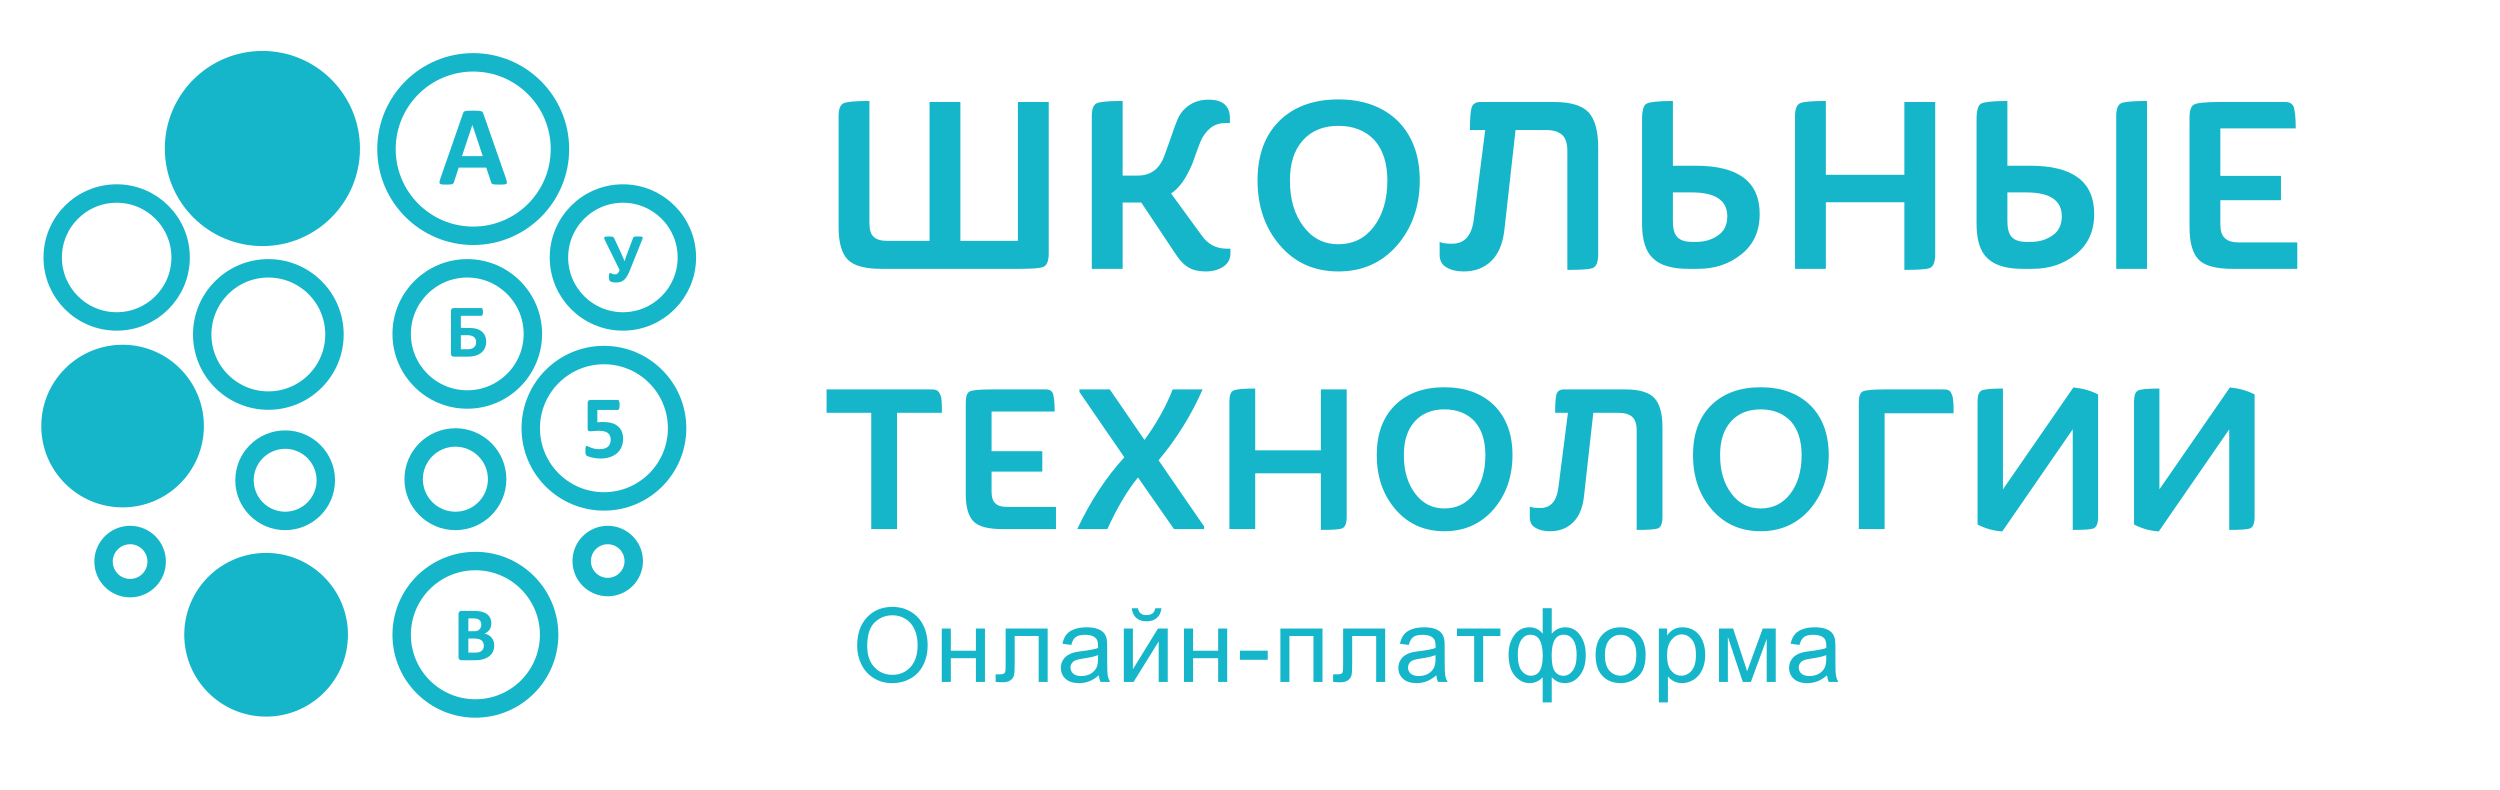 <?xml version="1.0" encoding="UTF-8"?> <svg xmlns="http://www.w3.org/2000/svg" width="212" height="67" viewBox="0 0 212 67" fill="none"><path d="M88.933 21.481V8.649H86.318V20.427H81.44V8.649H78.826V20.427H75.266C74.717 20.427 74.321 20.317 74.08 20.075C73.838 19.855 73.728 19.46 73.728 18.932V8.562C72.542 8.562 71.794 8.627 71.531 8.759C71.245 8.891 71.113 9.265 71.113 9.88V19.262C71.113 20.58 71.377 21.503 71.904 22.03C72.432 22.558 73.398 22.799 74.761 22.799H86.318C87.483 22.799 88.208 22.756 88.493 22.624C88.779 22.492 88.933 22.118 88.933 21.481ZM102.252 23.019C102.823 23.019 103.307 22.887 103.724 22.624C104.12 22.36 104.34 21.987 104.34 21.503V21.086H104.01C103.131 21.086 102.428 20.712 101.901 19.965L99.308 16.406C99.769 16.098 100.165 15.659 100.495 15.109C100.802 14.582 101.065 14.055 101.242 13.527C101.418 13.022 101.593 12.517 101.791 12.033C101.988 11.55 102.274 11.176 102.626 10.869C102.978 10.583 103.417 10.429 103.988 10.429H104.296V10.012C104.296 8.979 103.681 8.452 102.494 8.452C101.835 8.452 101.264 8.627 100.825 8.935C100.385 9.243 100.055 9.638 99.857 10.122C99.66 10.605 99.462 11.132 99.287 11.682L98.737 13.22C98.561 13.703 98.297 14.12 97.924 14.428C97.529 14.736 97.067 14.889 96.495 14.889H95.199V8.562C94.013 8.562 93.266 8.627 93.002 8.759C92.716 8.891 92.585 9.265 92.585 9.88V22.799H95.199V17.175H96.298H96.781L99.549 21.327C99.989 22.03 100.406 22.47 100.802 22.69C101.176 22.909 101.659 23.019 102.252 23.019ZM120.395 15.307C120.395 13.154 119.757 11.484 118.526 10.253C117.274 9.045 115.604 8.43 113.495 8.43C111.386 8.43 109.715 9.045 108.485 10.253C107.254 11.484 106.639 13.154 106.639 15.307C106.639 17.504 107.276 19.35 108.552 20.822C109.826 22.294 111.473 23.019 113.495 23.019C115.517 23.019 117.164 22.294 118.46 20.822C119.735 19.35 120.395 17.504 120.395 15.307ZM117.648 15.307C117.648 16.933 117.252 18.229 116.505 19.218C115.736 20.229 114.725 20.712 113.495 20.712C112.265 20.712 111.276 20.207 110.529 19.196C109.76 18.185 109.386 16.889 109.386 15.307C109.386 13.857 109.738 12.736 110.485 11.901C111.209 11.088 112.221 10.671 113.495 10.671C114.791 10.671 115.802 11.088 116.549 11.879C117.274 12.692 117.648 13.835 117.648 15.307ZM135.527 21.569V12.495C135.527 11.088 135.241 10.1 134.714 9.528C134.187 8.957 133.198 8.649 131.792 8.649H125.53C125.134 8.649 124.871 8.825 124.783 9.155C124.694 9.484 124.651 10.1 124.651 11.022H125.947L124.98 18.603C124.805 19.987 124.19 20.668 123.135 20.668C122.652 20.668 122.299 20.624 122.08 20.514V21.591C122.08 22.075 122.256 22.448 122.652 22.668C123.047 22.909 123.53 23.019 124.123 23.019C125.068 23.019 125.837 22.734 126.452 22.14C127.068 21.547 127.441 20.668 127.573 19.482L128.518 11.022H131.066C131.725 11.022 132.187 11.176 132.473 11.44C132.759 11.704 132.912 12.165 132.912 12.78V22.887C134.099 22.887 134.824 22.843 135.11 22.712C135.373 22.58 135.527 22.206 135.527 21.569ZM149.221 18.141C149.221 15.417 147.42 14.055 143.817 14.055H141.861V8.562C140.652 8.562 139.906 8.649 139.642 8.781C139.378 8.913 139.247 9.353 139.247 10.1V18.976C139.247 20.361 139.554 21.349 140.191 21.921C140.807 22.514 141.817 22.799 143.202 22.799H143.97C145.399 22.799 146.629 22.404 147.661 21.569C148.695 20.756 149.221 19.614 149.221 18.141ZM143.487 16.318C145.464 16.318 146.475 16.999 146.475 18.339C146.475 19.064 146.211 19.614 145.684 19.965C145.157 20.339 144.542 20.514 143.817 20.514H143.531C142.916 20.514 142.476 20.383 142.234 20.097C141.971 19.833 141.861 19.372 141.861 18.735V16.318H143.487ZM164.105 8.649H161.49V14.824H154.832V8.562C153.646 8.562 152.899 8.627 152.635 8.759C152.35 8.891 152.218 9.265 152.218 9.88V22.799H154.832V17.153H161.49V22.887C162.677 22.887 163.401 22.843 163.687 22.712C163.951 22.58 164.105 22.206 164.105 21.569V8.649ZM177.588 18.141C177.588 15.417 175.786 14.055 172.182 14.055H170.227V8.562C169.018 8.562 168.271 8.649 168.007 8.781C167.743 8.913 167.612 9.353 167.612 10.1V18.976C167.612 20.361 167.92 21.349 168.557 21.921C169.172 22.514 170.182 22.799 171.567 22.799H172.335C173.764 22.799 174.994 22.404 176.028 21.569C177.06 20.756 177.588 19.614 177.588 18.141ZM182.069 22.799V8.562C180.884 8.562 180.136 8.627 179.872 8.759C179.586 8.891 179.455 9.265 179.455 9.88V22.799H182.069ZM171.853 16.318C173.83 16.318 174.841 16.999 174.841 18.339C174.841 19.064 174.577 19.614 174.05 19.965C173.522 20.339 172.907 20.514 172.182 20.514H171.896C171.281 20.514 170.842 20.383 170.6 20.097C170.337 19.833 170.227 19.372 170.227 18.735V16.318H171.853ZM194.811 20.558H189.889C189.318 20.558 188.922 20.448 188.658 20.185C188.395 19.943 188.285 19.548 188.285 18.998V16.977H193.426V14.912H188.285V10.891H194.679C194.679 10.034 194.613 9.44 194.525 9.133C194.437 8.825 194.196 8.649 193.8 8.649H188.285C187.098 8.649 186.374 8.715 186.088 8.847C185.802 8.979 185.671 9.353 185.671 9.99V19.262C185.671 20.58 185.934 21.503 186.461 22.03C186.989 22.558 187.955 22.799 189.318 22.799H194.811V20.558ZM76.07 44.864V35.008H79.876C79.876 34.475 79.857 34.089 79.839 33.868C79.82 33.648 79.747 33.464 79.636 33.28C79.526 33.114 79.342 33.023 79.085 33.023H70.094V35.008H73.881V44.864H76.07ZM89.546 42.988H85.428C84.95 42.988 84.619 42.896 84.398 42.676C84.177 42.473 84.085 42.142 84.085 41.683V39.991H88.388V38.263H84.085V34.898H89.436C89.436 34.181 89.381 33.684 89.307 33.427C89.234 33.17 89.031 33.023 88.701 33.023H84.085C83.093 33.023 82.486 33.078 82.247 33.188C82.008 33.298 81.897 33.611 81.897 34.144V41.903C81.897 43.007 82.118 43.779 82.559 44.22C83.001 44.661 83.81 44.864 84.95 44.864H89.546V42.988ZM102.109 44.864V44.643L98.248 39.035C99.792 37.178 101.042 35.174 101.98 33.023H99.443C98.854 34.53 98.045 35.946 97.052 37.307L94.111 33.023H91.537V33.243L95.343 38.778C93.798 40.469 92.456 42.51 91.353 44.864H93.908C94.736 43.043 95.6 41.591 96.501 40.488L99.553 44.864H102.109ZM114.2 33.023H112.012V38.189H106.441V32.949C105.448 32.949 104.823 33.004 104.602 33.114C104.363 33.225 104.253 33.537 104.253 34.052V44.864H106.441V40.138H112.012V44.937C113.005 44.937 113.612 44.901 113.851 44.79C114.071 44.68 114.2 44.367 114.2 43.834V33.023ZM128.259 38.594C128.259 36.792 127.725 35.395 126.696 34.365C125.648 33.354 124.25 32.839 122.485 32.839C120.72 32.839 119.323 33.354 118.293 34.365C117.263 35.395 116.748 36.792 116.748 38.594C116.748 40.432 117.282 41.977 118.348 43.209C119.415 44.441 120.794 45.048 122.485 45.048C124.177 45.048 125.556 44.441 126.641 43.209C127.707 41.977 128.259 40.432 128.259 38.594ZM125.96 38.594C125.96 39.954 125.629 41.039 125.004 41.867C124.361 42.712 123.515 43.117 122.485 43.117C121.455 43.117 120.628 42.694 120.003 41.848C119.359 41.002 119.047 39.918 119.047 38.594C119.047 37.38 119.341 36.443 119.966 35.744C120.573 35.063 121.419 34.714 122.485 34.714C123.57 34.714 124.416 35.063 125.041 35.725C125.648 36.406 125.96 37.362 125.96 38.594ZM140.978 43.834V36.24C140.978 35.063 140.739 34.236 140.297 33.758C139.856 33.28 139.029 33.023 137.852 33.023H132.612C132.281 33.023 132.06 33.17 131.987 33.446C131.913 33.721 131.876 34.236 131.876 35.008H132.961L132.152 41.352C132.005 42.51 131.49 43.08 130.608 43.08C130.203 43.08 129.909 43.043 129.725 42.952V43.852C129.725 44.257 129.872 44.569 130.203 44.753C130.534 44.956 130.938 45.048 131.435 45.048C132.226 45.048 132.869 44.809 133.384 44.312C133.899 43.816 134.211 43.08 134.322 42.087L135.112 35.008H137.245C137.797 35.008 138.183 35.137 138.422 35.358C138.661 35.578 138.79 35.965 138.79 36.479V44.937C139.783 44.937 140.389 44.901 140.628 44.79C140.849 44.68 140.978 44.367 140.978 43.834ZM155.076 38.594C155.076 36.792 154.543 35.395 153.513 34.365C152.465 33.354 151.067 32.839 149.302 32.839C147.537 32.839 146.14 33.354 145.11 34.365C144.08 35.395 143.566 36.792 143.566 38.594C143.566 40.432 144.099 41.977 145.165 43.209C146.232 44.441 147.611 45.048 149.302 45.048C150.994 45.048 152.373 44.441 153.458 43.209C154.524 41.977 155.076 40.432 155.076 38.594ZM152.777 38.594C152.777 39.954 152.446 41.039 151.821 41.867C151.178 42.712 150.332 43.117 149.302 43.117C148.273 43.117 147.445 42.694 146.82 41.848C146.177 41.002 145.864 39.918 145.864 38.594C145.864 37.38 146.158 36.443 146.783 35.744C147.39 35.063 148.236 34.714 149.302 34.714C150.387 34.714 151.233 35.063 151.858 35.725C152.465 36.406 152.777 37.362 152.777 38.594ZM165.662 35.045V34.438C165.662 34.31 165.644 34.144 165.625 33.942C165.607 33.758 165.588 33.611 165.552 33.537C165.515 33.464 165.478 33.372 165.423 33.262C165.368 33.17 165.294 33.114 165.202 33.078C165.11 33.041 165 33.023 164.871 33.023H159.815C158.822 33.023 158.215 33.078 157.976 33.188C157.737 33.298 157.627 33.611 157.627 34.144V44.864H159.815V35.045H165.662ZM177.92 43.834V33.446C177.276 33.114 176.577 32.931 175.823 32.857L169.848 41.499V32.949C168.873 32.949 168.266 33.004 168.046 33.114C167.807 33.225 167.696 33.537 167.696 34.052V44.478C168.322 44.809 169.02 45.011 169.793 45.066L175.768 36.406V44.937C176.743 44.937 177.35 44.901 177.57 44.79C177.791 44.68 177.92 44.367 177.92 43.834ZM191.19 43.834V33.446C190.547 33.114 189.848 32.931 189.094 32.857L183.118 41.499V32.949C182.144 32.949 181.537 33.004 181.317 33.114C181.077 33.225 180.967 33.537 180.967 34.052V44.478C181.592 44.809 182.291 45.011 183.063 45.066L189.039 36.406V44.937C190.013 44.937 190.62 44.901 190.841 44.79C191.062 44.68 191.19 44.367 191.19 43.834Z" fill="#15B6CA"></path><path d="M72.688 54.782C72.688 53.744 72.966 52.932 73.523 52.347C74.081 51.758 74.8 51.464 75.681 51.464C76.258 51.464 76.779 51.602 77.242 51.878C77.705 52.153 78.058 52.538 78.3 53.033C78.544 53.525 78.666 54.084 78.666 54.709C78.666 55.343 78.538 55.91 78.283 56.411C78.027 56.911 77.664 57.291 77.195 57.549C76.726 57.805 76.22 57.933 75.677 57.933C75.088 57.933 74.562 57.791 74.099 57.507C73.636 57.222 73.284 56.834 73.046 56.342C72.807 55.851 72.688 55.33 72.688 54.782ZM73.54 54.794C73.54 55.548 73.742 56.142 74.146 56.577C74.553 57.009 75.061 57.225 75.673 57.225C76.295 57.225 76.807 57.006 77.208 56.569C77.612 56.131 77.814 55.51 77.814 54.705C77.814 54.196 77.727 53.752 77.553 53.374C77.383 52.993 77.131 52.699 76.799 52.492C76.469 52.281 76.098 52.176 75.686 52.176C75.1 52.176 74.595 52.378 74.172 52.782C73.751 53.182 73.54 53.853 73.54 54.794ZM79.861 53.298H80.629V55.182H82.757V53.298H83.525V57.827H82.757V55.818H80.629V57.827H79.861V53.298ZM85.278 53.298H88.843V57.827H88.08V53.933H86.046V56.189C86.046 56.715 86.029 57.062 85.995 57.23C85.96 57.397 85.867 57.544 85.713 57.669C85.56 57.794 85.338 57.856 85.048 57.856C84.869 57.856 84.663 57.845 84.429 57.822V57.183H84.766C84.926 57.183 85.039 57.167 85.108 57.136C85.176 57.102 85.221 57.049 85.244 56.978C85.267 56.907 85.278 56.675 85.278 56.283V53.298ZM93.177 57.268C92.893 57.51 92.619 57.68 92.354 57.78C92.092 57.879 91.811 57.929 91.509 57.929C91.012 57.929 90.629 57.808 90.362 57.566C90.095 57.322 89.961 57.011 89.961 56.633C89.961 56.411 90.011 56.209 90.111 56.027C90.213 55.842 90.345 55.694 90.507 55.583C90.672 55.473 90.857 55.389 91.062 55.332C91.212 55.292 91.44 55.254 91.744 55.217C92.364 55.143 92.82 55.055 93.113 54.952C93.116 54.847 93.117 54.78 93.117 54.752C93.117 54.439 93.044 54.219 92.9 54.091C92.703 53.917 92.412 53.831 92.026 53.831C91.664 53.831 91.397 53.895 91.224 54.023C91.053 54.148 90.927 54.371 90.844 54.692L90.094 54.59C90.162 54.269 90.274 54.01 90.43 53.814C90.587 53.615 90.813 53.462 91.109 53.357C91.404 53.249 91.747 53.195 92.136 53.195C92.523 53.195 92.837 53.241 93.079 53.332C93.32 53.423 93.498 53.538 93.612 53.677C93.725 53.814 93.805 53.987 93.85 54.197C93.876 54.328 93.889 54.564 93.889 54.905V55.929C93.889 56.642 93.905 57.094 93.936 57.285C93.97 57.473 94.035 57.653 94.132 57.827H93.33C93.251 57.667 93.2 57.481 93.177 57.268ZM93.113 55.554C92.835 55.667 92.416 55.764 91.859 55.843C91.544 55.889 91.32 55.94 91.19 55.997C91.059 56.054 90.958 56.138 90.887 56.249C90.816 56.357 90.78 56.477 90.78 56.611C90.78 56.816 90.857 56.986 91.01 57.123C91.167 57.259 91.394 57.328 91.693 57.328C91.989 57.328 92.252 57.264 92.482 57.136C92.712 57.005 92.882 56.827 92.989 56.603C93.072 56.429 93.113 56.173 93.113 55.835V55.554ZM95.301 53.298H96.069V56.752L98.197 53.298H99.025V57.827H98.257V54.394L96.129 57.827H95.301V53.298ZM97.966 51.583H98.491C98.449 51.939 98.318 52.212 98.099 52.402C97.883 52.593 97.594 52.688 97.233 52.688C96.87 52.688 96.578 52.594 96.359 52.406C96.143 52.216 96.014 51.941 95.971 51.583H96.496C96.535 51.777 96.613 51.922 96.73 52.018C96.849 52.112 97.008 52.159 97.208 52.159C97.438 52.159 97.612 52.114 97.728 52.023C97.847 51.929 97.927 51.782 97.966 51.583ZM100.403 53.298H101.17V55.182H103.299V53.298H104.066V57.827H103.299V55.818H101.17V57.827H100.403V53.298ZM105.146 55.95V55.178H107.504V55.95H105.146ZM108.576 53.298H112.149V57.827H111.381V53.933H109.342V57.827H108.576V53.298ZM113.898 53.298H117.463V57.827H116.7V53.933H114.665V56.189C114.665 56.715 114.649 57.062 114.615 57.23C114.581 57.397 114.487 57.544 114.333 57.669C114.18 57.794 113.957 57.856 113.668 57.856C113.489 57.856 113.283 57.845 113.049 57.822V57.183H113.387C113.546 57.183 113.66 57.167 113.728 57.136C113.796 57.102 113.842 57.049 113.864 56.978C113.887 56.907 113.898 56.675 113.898 56.283V53.298ZM121.797 57.268C121.513 57.51 121.239 57.68 120.974 57.78C120.712 57.879 120.431 57.929 120.13 57.929C119.632 57.929 119.249 57.808 118.983 57.566C118.715 57.322 118.582 57.011 118.582 56.633C118.582 56.411 118.631 56.209 118.731 56.027C118.833 55.842 118.965 55.694 119.127 55.583C119.292 55.473 119.477 55.389 119.681 55.332C119.832 55.292 120.06 55.254 120.364 55.217C120.984 55.143 121.44 55.055 121.733 54.952C121.736 54.847 121.737 54.78 121.737 54.752C121.737 54.439 121.664 54.219 121.52 54.091C121.323 53.917 121.032 53.831 120.646 53.831C120.284 53.831 120.017 53.895 119.844 54.023C119.673 54.148 119.547 54.371 119.464 54.692L118.713 54.59C118.782 54.269 118.894 54.01 119.051 53.814C119.207 53.615 119.433 53.462 119.728 53.357C120.024 53.249 120.367 53.195 120.756 53.195C121.143 53.195 121.457 53.241 121.699 53.332C121.94 53.423 122.118 53.538 122.232 53.677C122.346 53.814 122.425 53.987 122.471 54.197C122.496 54.328 122.509 54.564 122.509 54.905V55.929C122.509 56.642 122.525 57.094 122.556 57.285C122.59 57.473 122.655 57.653 122.752 57.827H121.95C121.871 57.667 121.82 57.481 121.797 57.268ZM121.733 55.554C121.455 55.667 121.036 55.764 120.479 55.843C120.164 55.889 119.941 55.94 119.81 55.997C119.679 56.054 119.578 56.138 119.507 56.249C119.436 56.357 119.4 56.477 119.4 56.611C119.4 56.816 119.477 56.986 119.631 57.123C119.787 57.259 120.014 57.328 120.313 57.328C120.609 57.328 120.872 57.264 121.102 57.136C121.332 57.005 121.502 56.827 121.609 56.603C121.692 56.429 121.733 56.173 121.733 55.835V55.554ZM123.552 53.298H127.232V53.933H125.774V57.827H125.01V53.933H123.552V53.298ZM130.819 51.575H131.587V53.737C131.746 53.555 131.92 53.42 132.112 53.332C132.302 53.241 132.506 53.195 132.725 53.195C133.263 53.195 133.687 53.42 134 53.869C134.316 54.315 134.473 54.878 134.473 55.558C134.473 56.266 134.304 56.839 133.966 57.276C133.628 57.711 133.208 57.929 132.704 57.929C132.539 57.929 132.371 57.903 132.201 57.852C132.03 57.801 131.826 57.662 131.587 57.434V59.562H130.819V57.434C130.666 57.599 130.495 57.723 130.307 57.805C130.122 57.888 129.922 57.929 129.706 57.929C129.231 57.929 128.816 57.721 128.461 57.306C128.105 56.888 127.928 56.291 127.928 55.515C127.928 54.858 128.089 54.308 128.409 53.865C128.731 53.419 129.163 53.195 129.706 53.195C129.934 53.195 130.14 53.241 130.324 53.332C130.509 53.42 130.674 53.555 130.819 53.737V51.575ZM131.582 55.579C131.582 56.261 131.676 56.721 131.863 56.957C132.052 57.19 132.286 57.306 132.568 57.306C132.88 57.306 133.146 57.163 133.365 56.876C133.587 56.586 133.698 56.136 133.698 55.528C133.698 54.954 133.595 54.526 133.39 54.244C133.189 53.963 132.929 53.822 132.61 53.822C132.269 53.822 132.011 53.968 131.839 54.261C131.668 54.554 131.582 54.993 131.582 55.579ZM128.708 55.494C128.708 56.133 128.815 56.594 129.028 56.876C129.244 57.157 129.511 57.298 129.83 57.298C130.163 57.298 130.411 57.158 130.576 56.88C130.741 56.598 130.824 56.178 130.824 55.617C130.824 55.02 130.736 54.573 130.564 54.274C130.39 53.976 130.129 53.826 129.778 53.826C129.463 53.826 129.206 53.973 129.007 54.266C128.808 54.556 128.708 54.965 128.708 55.494ZM135.306 55.562C135.306 54.723 135.539 54.102 136.006 53.699C136.395 53.363 136.87 53.195 137.43 53.195C138.052 53.195 138.562 53.4 138.957 53.809C139.351 54.216 139.549 54.779 139.549 55.498C139.549 56.081 139.461 56.54 139.285 56.876C139.112 57.208 138.857 57.467 138.521 57.652C138.189 57.837 137.825 57.929 137.43 57.929C136.796 57.929 136.283 57.726 135.89 57.319C135.501 56.913 135.306 56.327 135.306 55.562ZM136.095 55.562C136.095 56.142 136.222 56.577 136.475 56.867C136.728 57.154 137.046 57.298 137.43 57.298C137.811 57.298 138.128 57.153 138.381 56.863C138.634 56.573 138.76 56.131 138.76 55.536C138.76 54.976 138.633 54.553 138.377 54.266C138.123 53.976 137.808 53.831 137.43 53.831C137.046 53.831 136.728 53.974 136.475 54.261C136.222 54.548 136.095 54.982 136.095 55.562ZM140.672 59.562V53.298H141.371V53.886C141.536 53.656 141.722 53.484 141.93 53.37C142.137 53.254 142.389 53.195 142.685 53.195C143.071 53.195 143.412 53.295 143.708 53.494C144.004 53.693 144.227 53.974 144.378 54.338C144.528 54.699 144.604 55.096 144.604 55.528C144.604 55.991 144.52 56.409 144.352 56.782C144.187 57.151 143.945 57.436 143.627 57.635C143.312 57.831 142.979 57.929 142.629 57.929C142.373 57.929 142.144 57.875 141.939 57.767C141.736 57.659 141.57 57.522 141.439 57.357V59.562H140.672ZM141.367 55.588C141.367 56.17 141.485 56.601 141.721 56.88C141.957 57.158 142.243 57.298 142.578 57.298C142.919 57.298 143.211 57.154 143.453 56.867C143.697 56.577 143.819 56.129 143.819 55.524C143.819 54.947 143.7 54.514 143.461 54.227C143.225 53.94 142.942 53.797 142.612 53.797C142.285 53.797 141.996 53.95 141.742 54.257C141.492 54.561 141.367 55.005 141.367 55.588ZM145.773 53.298H146.967L148.157 56.922L149.479 53.298H150.583V57.827H149.815V54.18L148.477 57.827H147.79L146.523 54.006V57.827H145.773V53.298ZM154.93 57.268C154.646 57.51 154.371 57.68 154.107 57.78C153.845 57.879 153.564 57.929 153.262 57.929C152.765 57.929 152.382 57.808 152.116 57.566C151.848 57.322 151.715 57.011 151.715 56.633C151.715 56.411 151.764 56.209 151.864 56.027C151.966 55.842 152.098 55.694 152.26 55.583C152.425 55.473 152.61 55.389 152.814 55.332C152.965 55.292 153.193 55.254 153.497 55.217C154.117 55.143 154.573 55.055 154.866 54.952C154.869 54.847 154.87 54.78 154.87 54.752C154.87 54.439 154.797 54.219 154.653 54.091C154.456 53.917 154.165 53.831 153.779 53.831C153.417 53.831 153.15 53.895 152.977 54.023C152.806 54.148 152.679 54.371 152.597 54.692L151.846 54.59C151.915 54.269 152.027 54.01 152.184 53.814C152.34 53.615 152.566 53.462 152.861 53.357C153.157 53.249 153.5 53.195 153.889 53.195C154.276 53.195 154.59 53.241 154.831 53.332C155.073 53.423 155.251 53.538 155.365 53.677C155.479 53.814 155.559 53.987 155.604 54.197C155.629 54.328 155.642 54.564 155.642 54.905V55.929C155.642 56.642 155.658 57.094 155.689 57.285C155.723 57.473 155.788 57.653 155.885 57.827H155.083C155.004 57.667 154.953 57.481 154.93 57.268ZM154.866 55.554C154.587 55.667 154.169 55.764 153.612 55.843C153.297 55.889 153.074 55.94 152.943 55.997C152.812 56.054 152.71 56.138 152.64 56.249C152.569 56.357 152.533 56.477 152.533 56.611C152.533 56.816 152.61 56.986 152.764 57.123C152.92 57.259 153.147 57.328 153.446 57.328C153.741 57.328 154.005 57.264 154.235 57.136C154.465 57.005 154.635 56.827 154.742 56.603C154.825 56.429 154.866 56.173 154.866 55.835V55.554Z" fill="#15B6CA"></path><path d="M22.251 20.868C26.82 20.868 30.525 17.164 30.525 12.594C30.525 8.025 26.82 4.32 22.251 4.32C17.681 4.32 13.977 8.025 13.977 12.594C13.977 17.164 17.681 20.868 22.251 20.868Z" fill="#15B6CA"></path><path d="M10.395 43.026C14.203 43.026 17.29 39.938 17.29 36.13C17.29 32.322 14.203 29.235 10.395 29.235C6.587 29.235 3.5 32.322 3.5 36.13C3.5 39.938 6.587 43.026 10.395 43.026Z" fill="#15B6CA"></path><path d="M9.893 27.258C12.889 27.258 15.317 24.83 15.317 21.834C15.317 18.839 12.889 16.41 9.893 16.41C6.897 16.41 4.469 18.839 4.469 21.834C4.469 24.83 6.897 27.258 9.893 27.258Z" stroke="#15B6CA" stroke-width="1.563"></path><path d="M22.756 33.97C25.854 33.97 28.364 31.459 28.364 28.362C28.364 25.265 25.854 22.754 22.756 22.754C19.659 22.754 17.148 25.265 17.148 28.362C17.148 31.459 19.659 33.97 22.756 33.97Z" stroke="#15B6CA" stroke-width="1.563"></path><path d="M24.182 44.174C26.086 44.174 27.629 42.631 27.629 40.727C27.629 38.823 26.086 37.279 24.182 37.279C22.278 37.279 20.734 38.823 20.734 40.727C20.734 42.631 22.278 44.174 24.182 44.174Z" stroke="#15B6CA" stroke-width="1.563"></path><path d="M38.618 44.175C40.572 44.175 42.157 42.59 42.157 40.635C42.157 38.68 40.572 37.096 38.618 37.096C36.663 37.096 35.078 38.68 35.078 40.635C35.078 42.59 36.663 44.175 38.618 44.175Z" stroke="#15B6CA" stroke-width="1.563"></path><path d="M40.314 60.079C43.767 60.079 46.566 57.28 46.566 53.828C46.566 50.375 43.767 47.576 40.314 47.576C36.861 47.576 34.062 50.375 34.062 53.828C34.062 57.28 36.861 60.079 40.314 60.079Z" stroke="#15B6CA" stroke-width="1.563"></path><path d="M40.128 19.996C44.19 19.996 47.483 16.703 47.483 12.641C47.483 8.579 44.19 5.286 40.128 5.286C36.066 5.286 32.773 8.579 32.773 12.641C32.773 16.703 36.066 19.996 40.128 19.996Z" stroke="#15B6CA" stroke-width="1.563"></path><path d="M52.822 27.258C55.818 27.258 58.247 24.83 58.247 21.834C58.247 18.839 55.818 16.41 52.822 16.41C49.827 16.41 47.398 18.839 47.398 21.834C47.398 24.83 49.827 27.258 52.822 27.258Z" stroke="#15B6CA" stroke-width="1.563"></path><path d="M51.213 42.52C54.641 42.52 57.419 39.741 57.419 36.314C57.419 32.887 54.641 30.108 51.213 30.108C47.786 30.108 45.008 32.887 45.008 36.314C45.008 39.741 47.786 42.52 51.213 42.52Z" stroke="#15B6CA" stroke-width="1.563"></path><path d="M39.624 33.878C42.696 33.878 45.187 31.388 45.187 28.316C45.187 25.244 42.696 22.754 39.624 22.754C36.553 22.754 34.062 25.244 34.062 28.316C34.062 31.388 36.553 33.878 39.624 33.878Z" stroke="#15B6CA" stroke-width="1.563"></path><path d="M51.535 49.783C52.753 49.783 53.741 48.795 53.741 47.577C53.741 46.358 52.753 45.37 51.535 45.37C50.316 45.37 49.328 46.358 49.328 47.577C49.328 48.795 50.316 49.783 51.535 49.783Z" stroke="#15B6CA" stroke-width="1.563"></path><path d="M11.034 49.875C12.278 49.875 13.286 48.867 13.286 47.623C13.286 46.379 12.278 45.37 11.034 45.37C9.79 45.37 8.781 46.379 8.781 47.623C8.781 48.867 9.79 49.875 11.034 49.875Z" stroke="#15B6CA" stroke-width="1.563"></path><path d="M22.566 60.769C26.399 60.769 29.507 57.661 29.507 53.828C29.507 49.994 26.399 46.887 22.566 46.887C18.733 46.887 15.625 49.994 15.625 53.828C15.625 57.661 18.733 60.769 22.566 60.769Z" fill="#15B6CA"></path><path d="M42.913 15.157C42.951 15.273 42.975 15.364 42.985 15.431C42.994 15.498 42.981 15.55 42.946 15.585C42.911 15.617 42.849 15.636 42.759 15.642C42.669 15.652 42.546 15.657 42.389 15.657C42.226 15.657 42.098 15.654 42.005 15.647C41.915 15.644 41.846 15.636 41.798 15.623C41.75 15.607 41.717 15.586 41.697 15.561C41.678 15.535 41.662 15.502 41.65 15.46L41.232 14.211H38.897L38.503 15.426C38.49 15.471 38.473 15.509 38.451 15.541C38.431 15.57 38.398 15.594 38.35 15.614C38.305 15.63 38.239 15.641 38.153 15.647C38.069 15.654 37.959 15.657 37.821 15.657C37.674 15.657 37.559 15.652 37.475 15.642C37.392 15.633 37.335 15.61 37.303 15.575C37.271 15.537 37.259 15.484 37.269 15.417C37.279 15.349 37.303 15.26 37.341 15.148L39.258 9.634C39.277 9.579 39.299 9.536 39.325 9.504C39.35 9.469 39.39 9.443 39.445 9.427C39.502 9.408 39.581 9.397 39.68 9.393C39.779 9.387 39.911 9.384 40.074 9.384C40.263 9.384 40.413 9.387 40.526 9.393C40.638 9.397 40.724 9.408 40.785 9.427C40.849 9.443 40.894 9.469 40.919 9.504C40.948 9.539 40.972 9.587 40.991 9.648L42.913 15.157ZM40.06 10.599H40.055L39.176 13.241H40.939L40.06 10.599Z" fill="#15B6CA"></path><path d="M53.445 22.845C53.358 23.066 53.273 23.249 53.188 23.393C53.105 23.537 53.015 23.651 52.918 23.736C52.823 23.819 52.719 23.877 52.604 23.908C52.491 23.942 52.362 23.959 52.216 23.959C52.163 23.959 52.11 23.955 52.059 23.947C52.008 23.941 51.959 23.932 51.914 23.92C51.868 23.908 51.829 23.895 51.795 23.879C51.762 23.863 51.737 23.848 51.721 23.834C51.705 23.82 51.693 23.806 51.683 23.79C51.675 23.772 51.668 23.749 51.662 23.722C51.656 23.694 51.651 23.659 51.647 23.618C51.645 23.575 51.644 23.521 51.644 23.458C51.644 23.343 51.652 23.262 51.668 23.215C51.686 23.166 51.712 23.141 51.748 23.141C51.766 23.141 51.785 23.148 51.807 23.162C51.829 23.175 51.855 23.19 51.884 23.206C51.916 23.222 51.951 23.237 51.991 23.25C52.032 23.262 52.081 23.268 52.136 23.268C52.177 23.268 52.216 23.264 52.252 23.256C52.287 23.247 52.321 23.229 52.352 23.203C52.384 23.177 52.415 23.142 52.447 23.096C52.479 23.049 52.512 22.988 52.548 22.913L51.286 20.344C51.258 20.283 51.241 20.233 51.235 20.196C51.231 20.157 51.241 20.126 51.265 20.104C51.288 20.082 51.328 20.069 51.383 20.063C51.441 20.055 51.517 20.051 51.611 20.051C51.704 20.051 51.778 20.053 51.834 20.057C51.889 20.061 51.934 20.07 51.967 20.083C52.001 20.095 52.026 20.114 52.044 20.14C52.062 20.163 52.08 20.195 52.097 20.235L52.637 21.396C52.696 21.52 52.752 21.645 52.805 21.769C52.859 21.892 52.91 22.016 52.959 22.142H52.968C53.008 22.01 53.049 21.882 53.093 21.757C53.138 21.631 53.188 21.499 53.241 21.36L53.682 20.181C53.692 20.154 53.705 20.132 53.721 20.116C53.737 20.098 53.761 20.084 53.792 20.075C53.824 20.065 53.867 20.059 53.922 20.057C53.978 20.053 54.05 20.051 54.139 20.051C54.23 20.051 54.302 20.054 54.355 20.06C54.408 20.066 54.447 20.078 54.471 20.095C54.494 20.111 54.505 20.134 54.503 20.163C54.501 20.193 54.491 20.232 54.474 20.279L53.445 22.845Z" fill="#15B6CA"></path><path d="M41.229 28.968C41.229 29.155 41.197 29.326 41.133 29.481C41.069 29.636 40.972 29.771 40.843 29.886C40.715 29.999 40.553 30.087 40.355 30.151C40.158 30.214 39.902 30.246 39.587 30.246H38.5C38.424 30.246 38.361 30.226 38.312 30.186C38.266 30.143 38.242 30.072 38.242 29.972V26.387C38.242 26.293 38.266 26.226 38.312 26.186C38.361 26.143 38.421 26.122 38.491 26.122H40.824C40.845 26.122 40.863 26.127 40.878 26.138C40.895 26.149 40.909 26.168 40.919 26.195C40.932 26.221 40.941 26.255 40.945 26.297C40.951 26.338 40.954 26.39 40.954 26.453C40.954 26.513 40.951 26.564 40.945 26.607C40.941 26.647 40.932 26.681 40.919 26.709C40.909 26.734 40.895 26.753 40.878 26.766C40.863 26.776 40.846 26.782 40.827 26.782H39.08V27.808H39.766C40.031 27.808 40.25 27.834 40.422 27.884C40.594 27.936 40.74 28.011 40.859 28.111C40.978 28.211 41.069 28.333 41.133 28.477C41.197 28.622 41.229 28.785 41.229 28.968ZM40.377 29.022C40.377 28.931 40.363 28.849 40.333 28.777C40.303 28.703 40.26 28.64 40.202 28.589C40.145 28.536 40.071 28.495 39.979 28.468C39.89 28.44 39.77 28.426 39.619 28.426H39.08V29.615H39.629C39.765 29.615 39.876 29.602 39.963 29.577C40.053 29.551 40.127 29.513 40.186 29.462C40.246 29.411 40.293 29.349 40.327 29.274C40.361 29.2 40.377 29.116 40.377 29.022Z" fill="#15B6CA"></path><path d="M41.911 54.734C41.911 54.883 41.891 55.017 41.85 55.138C41.809 55.258 41.752 55.365 41.678 55.458C41.608 55.55 41.521 55.63 41.42 55.697C41.321 55.764 41.211 55.819 41.09 55.862C40.97 55.905 40.84 55.937 40.703 55.959C40.567 55.978 40.415 55.988 40.247 55.988H39.135C39.064 55.988 39.004 55.967 38.954 55.926C38.907 55.883 38.883 55.814 38.883 55.72V52.074C38.883 51.979 38.907 51.911 38.954 51.87C39.004 51.827 39.064 51.806 39.135 51.806H40.185C40.442 51.806 40.658 51.827 40.835 51.87C41.014 51.913 41.164 51.979 41.284 52.067C41.407 52.154 41.501 52.264 41.565 52.397C41.63 52.531 41.662 52.688 41.662 52.869C41.662 52.97 41.65 53.066 41.624 53.157C41.598 53.245 41.56 53.326 41.511 53.399C41.461 53.472 41.4 53.537 41.326 53.593C41.255 53.649 41.173 53.694 41.081 53.729C41.199 53.75 41.308 53.788 41.407 53.842C41.508 53.896 41.596 53.966 41.669 54.052C41.744 54.136 41.804 54.235 41.847 54.349C41.89 54.464 41.911 54.592 41.911 54.734ZM40.812 52.972C40.812 52.888 40.8 52.813 40.773 52.746C40.748 52.679 40.709 52.624 40.657 52.581C40.605 52.536 40.54 52.502 40.46 52.478C40.383 52.454 40.278 52.442 40.147 52.442H39.717V53.528H40.192C40.315 53.528 40.413 53.514 40.486 53.486C40.559 53.456 40.62 53.416 40.667 53.367C40.716 53.315 40.753 53.256 40.777 53.189C40.8 53.12 40.812 53.048 40.812 52.972ZM41.029 54.763C41.029 54.666 41.013 54.58 40.98 54.504C40.948 54.427 40.901 54.362 40.838 54.31C40.776 54.259 40.696 54.219 40.599 54.191C40.502 54.163 40.376 54.149 40.221 54.149H39.717V55.338H40.331C40.449 55.338 40.548 55.327 40.628 55.303C40.71 55.277 40.78 55.24 40.838 55.193C40.899 55.143 40.945 55.083 40.977 55.012C41.012 54.939 41.029 54.856 41.029 54.763Z" fill="#15B6CA"></path><path d="M52.838 37.213C52.838 37.477 52.792 37.713 52.699 37.922C52.608 38.128 52.479 38.302 52.31 38.446C52.144 38.586 51.943 38.694 51.707 38.77C51.473 38.845 51.213 38.883 50.926 38.883C50.776 38.883 50.632 38.873 50.496 38.853C50.361 38.835 50.239 38.813 50.131 38.785C50.023 38.755 49.933 38.726 49.863 38.698C49.795 38.668 49.75 38.644 49.727 38.627C49.707 38.606 49.692 38.585 49.682 38.562C49.672 38.54 49.663 38.514 49.656 38.483C49.651 38.451 49.647 38.41 49.644 38.363C49.642 38.315 49.641 38.258 49.641 38.193C49.641 38.123 49.643 38.063 49.648 38.016C49.653 37.965 49.661 37.925 49.671 37.895C49.683 37.865 49.697 37.844 49.712 37.831C49.727 37.818 49.745 37.812 49.765 37.812C49.79 37.812 49.828 37.827 49.878 37.857C49.931 37.885 49.999 37.916 50.082 37.952C50.167 37.987 50.27 38.02 50.391 38.05C50.512 38.077 50.656 38.091 50.825 38.091C50.97 38.091 51.102 38.076 51.221 38.046C51.341 38.016 51.443 37.968 51.526 37.903C51.609 37.835 51.673 37.751 51.718 37.65C51.764 37.55 51.786 37.429 51.786 37.288C51.786 37.167 51.767 37.06 51.73 36.968C51.692 36.872 51.633 36.791 51.552 36.726C51.472 36.661 51.368 36.612 51.239 36.579C51.111 36.546 50.955 36.53 50.772 36.53C50.626 36.53 50.493 36.538 50.372 36.553C50.254 36.568 50.142 36.575 50.036 36.575C49.964 36.575 49.911 36.558 49.878 36.523C49.848 36.485 49.833 36.417 49.833 36.319V34.2C49.833 34.099 49.852 34.028 49.889 33.985C49.93 33.94 49.993 33.917 50.078 33.917H52.389C52.412 33.917 52.433 33.925 52.453 33.94C52.474 33.955 52.49 33.979 52.502 34.011C52.518 34.044 52.528 34.088 52.533 34.143C52.54 34.196 52.544 34.26 52.544 34.336C52.544 34.486 52.53 34.596 52.502 34.664C52.477 34.731 52.44 34.765 52.389 34.765H50.655V35.81C50.743 35.8 50.83 35.794 50.915 35.791C51.003 35.788 51.095 35.787 51.19 35.787C51.454 35.787 51.688 35.819 51.892 35.882C52.098 35.942 52.27 36.032 52.408 36.153C52.549 36.271 52.656 36.419 52.729 36.598C52.802 36.774 52.838 36.979 52.838 37.213Z" fill="#15B6CA"></path></svg> 